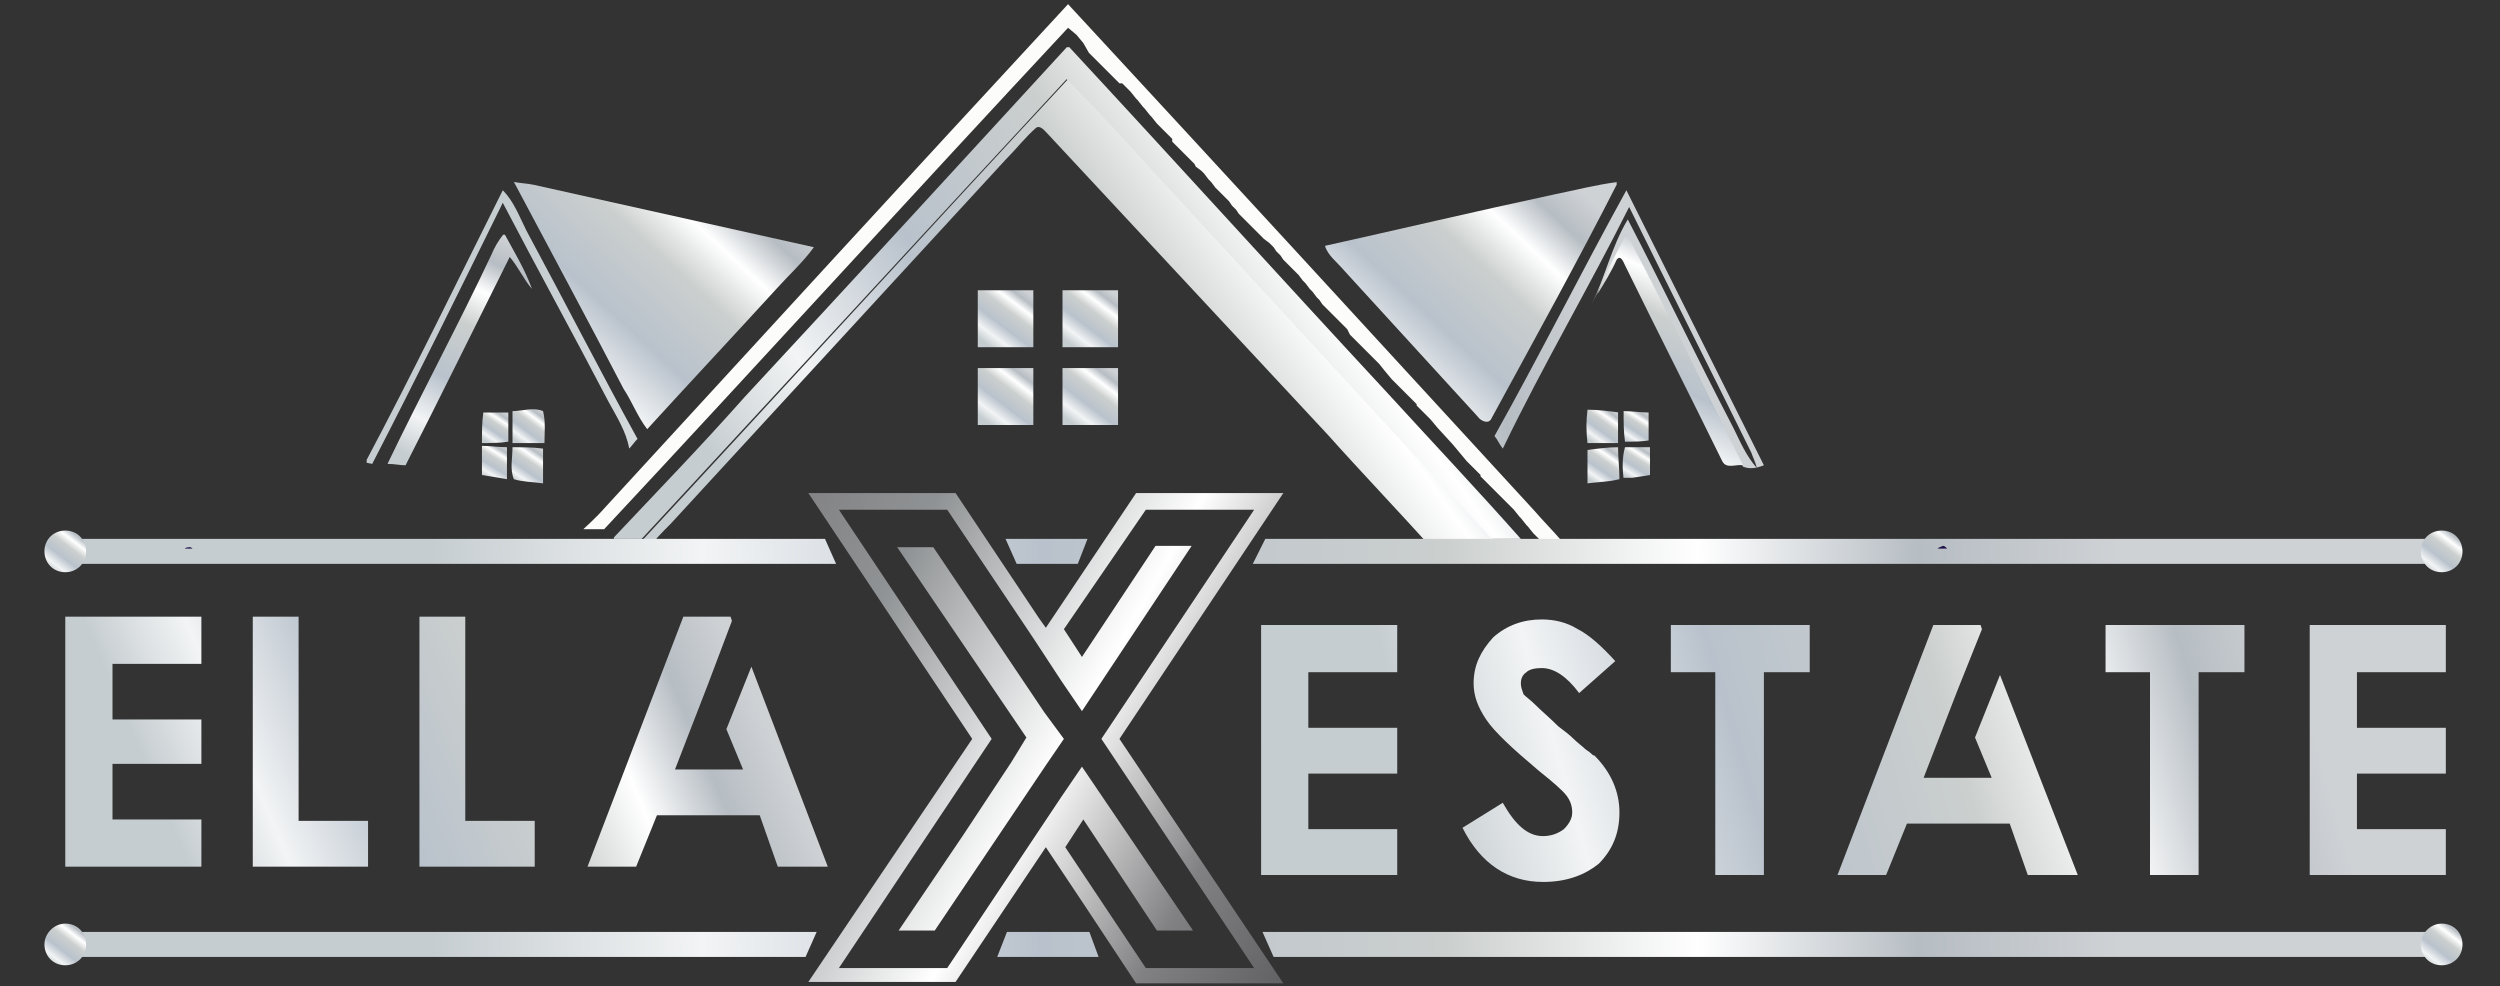 <?xml version="1.0" encoding="utf-8"?>
<!-- Generator: Adobe Illustrator 28.2.0, SVG Export Plug-In . SVG Version: 6.00 Build 0)  -->
<svg version="1.1" id="Layer_1" xmlns="http://www.w3.org/2000/svg" xmlns:xlink="http://www.w3.org/1999/xlink" x="0px" y="0px"
	 viewBox="0 0 180 71" style="enable-background:new 0 0 180 71;" xml:space="preserve">
<rect x="0" y="0" width="180" height="71" fill="#333333" stroke="none"/>
<style type="text/css">
	
		.st0{clip-path:url(#SVGID_00000152260551202917006420000004458757703482304937_);fill:url(#SVGID_00000165220690785320082150000008255565560722100390_);}
	
		.st1{clip-path:url(#SVGID_00000062159065370862069120000001571315839880023997_);fill:url(#SVGID_00000152983277987032344760000008902106695636012734_);}
	
		.st2{clip-path:url(#SVGID_00000175306835516297131620000013606851451188375701_);fill:url(#SVGID_00000143579404858458120390000007207938170646886827_);}
	.st3{fill:#FCFDFA;}
	
		.st4{clip-path:url(#SVGID_00000025407944927904974440000004332250532680628890_);fill:url(#SVGID_00000039135687015955207410000014713289525669925548_);}
	
		.st5{clip-path:url(#SVGID_00000141452793005816132640000017194371929890279343_);fill:url(#SVGID_00000043444650138912582180000002179839711820025495_);}
	
		.st6{clip-path:url(#SVGID_00000145030160882723343520000000617776962296453823_);fill:url(#SVGID_00000016763175267716462940000004906926956087990400_);}
	
		.st7{clip-path:url(#SVGID_00000041293352190047682030000014985115188868383879_);fill:url(#SVGID_00000072241185127303807220000010235857764229030833_);}
	
		.st8{clip-path:url(#SVGID_00000174587698354419942640000012173747006364626084_);fill:url(#SVGID_00000158023400223154464300000000281194456887359166_);}
	
		.st9{clip-path:url(#SVGID_00000054974022551098603990000014797904546418980247_);fill:url(#SVGID_00000003797017468342812530000008972612329961675691_);}
	
		.st10{clip-path:url(#SVGID_00000009589403071983380260000015286184156346730142_);fill:url(#SVGID_00000080900409162818623050000003886806970613204657_);}
	
		.st11{clip-path:url(#SVGID_00000094577967419715554900000002935446034640638619_);fill:url(#SVGID_00000103225209485453333550000007022927138034406050_);}
	
		.st12{clip-path:url(#SVGID_00000014595386369240444110000002380164283135706303_);fill:url(#SVGID_00000139276213434128230100000000431959089050249141_);}
	
		.st13{clip-path:url(#SVGID_00000070828320688263607390000015413303819413287096_);fill:url(#SVGID_00000176007800657344943490000013996840276483456657_);}
	
		.st14{clip-path:url(#SVGID_00000177486528597702143010000010352376585422342806_);fill:url(#SVGID_00000116944869247916474380000017489113436895568512_);}
	
		.st15{clip-path:url(#SVGID_00000036220395318294039090000004622101648254496175_);fill:url(#SVGID_00000016789823295433406510000006866182166819706502_);}
	
		.st16{clip-path:url(#SVGID_00000067945780333843577780000015303329442966334876_);fill:url(#SVGID_00000081626538010069775510000011550842419055376535_);}
	
		.st17{clip-path:url(#SVGID_00000103233324408262499820000010785070447792492952_);fill:url(#SVGID_00000009582527400209095790000006878638681122341545_);}
	
		.st18{clip-path:url(#SVGID_00000032629114900576592700000007850132396426449078_);fill:url(#SVGID_00000083782063365057665560000009564437348093859751_);}
	
		.st19{clip-path:url(#SVGID_00000088821323959071510260000007636121007601400451_);fill:url(#SVGID_00000135692480671456031280000017541732167664602269_);}
	
		.st20{clip-path:url(#SVGID_00000054231516925748718240000007991685502027299969_);fill:url(#SVGID_00000178201709145895725540000006713242011421042877_);}
	
		.st21{clip-path:url(#SVGID_00000060749182432610413170000002125820638924552127_);fill:url(#SVGID_00000137822776522536054080000011932225868637411234_);}
	
		.st22{clip-path:url(#SVGID_00000136392082150480137770000010311861544863495074_);fill:url(#SVGID_00000116224863274285307650000004480854011454366371_);}
	
		.st23{clip-path:url(#SVGID_00000029733589588678036190000011404503085234802350_);fill:url(#SVGID_00000173162771370930284930000006315770193029831342_);}
	
		.st24{clip-path:url(#SVGID_00000022547440970624420740000007403993227741294984_);fill:url(#SVGID_00000124120249859450872700000000542413203449900426_);}
	
		.st25{clip-path:url(#SVGID_00000130622825485177102410000004547056152273157049_);fill:url(#SVGID_00000083780362441572957560000011676522357041278885_);}
	.st26{fill-rule:evenodd;clip-rule:evenodd;fill:#20114A;}
	
		.st27{clip-path:url(#SVGID_00000127041847093390868460000003290131814182632861_);fill:url(#SVGID_00000130624615791058758620000005889049869631820215_);}
	
		.st28{clip-path:url(#SVGID_00000131358485119306602100000009084527259370659758_);fill:url(#SVGID_00000004531916660987006210000014668781459204576697_);}
	
		.st29{clip-path:url(#SVGID_00000080200906660725123610000005239692922549809556_);fill:url(#SVGID_00000160886211396843115490000004885856207601714341_);}
</style>
<g>
	<defs>
		<path id="SVGID_1_" d="M36.9,32.2c0.7,0,1.5,0,2.2,0.1c0,0.8,0,1.7,0,2.5c-0.7-0.1-1.5-0.1-2.1-0.3C36.7,33.8,36.9,33,36.9,32.2"
			/>
	</defs>
	<clipPath id="SVGID_00000183244106164969465040000006473970376218523272_">
		<use xlink:href="#SVGID_1_"  style="overflow:visible;"/>
	</clipPath>
	
		<linearGradient id="SVGID_00000129186934941103821820000004901896270794034099_" gradientUnits="userSpaceOnUse" x1="37.141" y1="34.653" x2="38.774" y2="32.252">
		<stop  offset="0" style="stop-color:#C6CDD0"/>
		<stop  offset="0.16" style="stop-color:#F2F4F5"/>
		<stop  offset="0.36" style="stop-color:#B9C2CC"/>
		<stop  offset="0.6" style="stop-color:#CBCFCE"/>
		<stop  offset="0.75" style="stop-color:#FFFFFF"/>
		<stop  offset="0.88" style="stop-color:#B6BDC3"/>
		<stop  offset="1" style="stop-color:#CFD2D5"/>
	</linearGradient>
	
		<rect x="36.7" y="32.2" style="clip-path:url(#SVGID_00000183244106164969465040000006473970376218523272_);fill:url(#SVGID_00000129186934941103821820000004901896270794034099_);" width="2.5" height="2.6"/>
</g>
<g>
	<defs>
		<path id="SVGID_00000044166184618058826360000004175835403770534316_" d="M45.6,39.6L45.6,39.6C56.1,28.3,66.4,17,76.9,5.7
			c2.9,2.9,5.6,6,8.4,9c7.6,8.3,15.3,16.6,22.9,24.9l0,0h-5c-2.5-2.8-5.1-5.5-7.6-8.3c-6.7-7.2-13.5-14.5-20.2-21.7
			c-0.2-0.2-0.5-0.6-0.8-0.4c-0.8,0.7-1.4,1.5-2.2,2.3c-8,8.7-16.1,17.5-24.1,26.2c-0.6,0.6-1.2,1.2-1.7,1.9H45.6z"/>
	</defs>
	<clipPath id="SVGID_00000013190631871778323720000008714101197317066170_">
		<use xlink:href="#SVGID_00000044166184618058826360000004175835403770534316_"  style="overflow:visible;"/>
	</clipPath>
	
		<linearGradient id="SVGID_00000085946149024771395100000004779506710266918040_" gradientUnits="userSpaceOnUse" x1="55.347" y1="37.968" x2="99.624" y2="6.553">
		<stop  offset="0" style="stop-color:#C6CDD0"/>
		<stop  offset="0.16" style="stop-color:#F2F4F5"/>
		<stop  offset="0.36" style="stop-color:#B9C2CC"/>
		<stop  offset="0.6" style="stop-color:#CBCFCE"/>
		<stop  offset="0.75" style="stop-color:#FFFFFF"/>
		<stop  offset="0.88" style="stop-color:#B6BDC3"/>
		<stop  offset="1" style="stop-color:#CFD2D5"/>
	</linearGradient>
	
		<rect x="45.6" y="5.7" style="clip-path:url(#SVGID_00000013190631871778323720000008714101197317066170_);fill:url(#SVGID_00000085946149024771395100000004779506710266918040_);" width="62.6" height="33.9"/>
</g>
<g>
	<defs>
		<path id="SVGID_00000118398616863083106600000010677996510811252133_" d="M53.6,28.6c7.8-8.4,15.5-16.8,23.3-25.3
			c7.7,8.3,15.3,16.7,23,25c3.2,3.5,6.5,7,9.6,10.5h-2.1c-7.4-8-14.8-16.1-22.2-24.1c-2.8-3-5.5-6.1-8.4-9
			c-10.2,11-20.4,22.1-30.6,33.1h-2.1C47.3,35.4,50.5,32.1,53.6,28.6"/>
	</defs>
	<clipPath id="SVGID_00000058569171751056572960000002896568525061867429_">
		<use xlink:href="#SVGID_00000118398616863083106600000010677996510811252133_"  style="overflow:visible;"/>
	</clipPath>
	
		<linearGradient id="SVGID_00000088846404874011634260000012495681571183951529_" gradientUnits="userSpaceOnUse" x1="54.41" y1="37.114" x2="100.617" y2="4.245">
		<stop  offset="0" style="stop-color:#C6CDD0"/>
		<stop  offset="0.16" style="stop-color:#F2F4F5"/>
		<stop  offset="0.36" style="stop-color:#B9C2CC"/>
		<stop  offset="0.6" style="stop-color:#CBCFCE"/>
		<stop  offset="0.75" style="stop-color:#FFFFFF"/>
		<stop  offset="0.88" style="stop-color:#B6BDC3"/>
		<stop  offset="1" style="stop-color:#CFD2D5"/>
	</linearGradient>
	
		<rect x="44.2" y="3.4" style="clip-path:url(#SVGID_00000058569171751056572960000002896568525061867429_);fill:url(#SVGID_00000088846404874011634260000012495681571183951529_);" width="65.3" height="35.5"/>
</g>
<path class="st3" d="M43.6,36.5C54.7,24.4,65.8,12.3,76.9,0.3c11.2,12.1,22.4,24.3,33.6,36.5c0.6,0.7,1.3,1.4,1.9,2.1h-1.5l-0.4-0.4
	l-0.1-0.1l-0.4-0.5l-0.1-0.1l-0.4-0.5l-0.1-0.1l-0.4-0.5l-0.1-0.1l-0.5-0.5l-0.1-0.1l-0.5-0.5l-0.1-0.1l-0.5-0.5l-0.1-0.1l-0.5-0.5
	l0-0.1l-0.5-0.5l0,0l-0.5-0.5l0,0l-0.5-0.6l0,0l-0.5-0.6l0,0l-1.1-1.2l0,0l-0.5-0.6l0,0l-0.5-0.5l0,0l-0.5-0.5l0-0.1l-0.5-0.5
	l-0.1-0.1l-0.5-0.5l-0.1-0.1l-0.5-0.5l-0.1-0.1l-0.5-0.6l-0.4-0.5l-0.1-0.1l-1-1l-0.1-0.1l-0.4-0.4l-0.1-0.1l-0.4-0.4L97,23.7
	l-0.4-0.4l-0.2-0.2l-0.4-0.4l-0.2-0.2l-0.4-0.4l-0.2-0.2L95,21.6l-0.2-0.2L94.5,21l-0.2-0.2l-0.3-0.4l-0.2-0.2l-0.3-0.4l-0.2-0.2
	l-0.3-0.3L92.7,19l-0.3-0.3l-0.2-0.3l-0.3-0.3l-0.2-0.3l-0.3-0.3L91,17.2l-0.3-0.3l-0.3-0.3l-0.3-0.3l-0.3-0.3l-0.3-0.3l-0.3-0.3
	l-0.2-0.3l-0.3-0.3l-0.2-0.3l-0.3-0.3l-0.2-0.2l-0.3-0.3l-0.2-0.2l-0.3-0.4L87,12.9l-0.3-0.4l-0.2-0.2L86.1,12L86,11.8l-0.4-0.4
	l-0.2-0.2l-0.4-0.4l-0.2-0.2l-0.4-0.4L84.4,10L84,9.6l-0.1-0.1L83.4,9l-0.1-0.1l-0.4-0.5l-0.1-0.1l-0.4-0.5l-0.1-0.1l-0.4-0.5
	l-0.1-0.1l-0.4-0.5l-0.1-0.1l-0.5-0.5L80.6,6l-0.5-0.5l-0.1-0.1l-0.5-0.5l-0.1-0.1l-0.5-0.5l0,0l-0.5-0.5l0,0L78,3.1l0,0l-0.5-0.6
	l0,0L76.9,2C65.7,14,54.7,26.1,43.5,38.1l0,0l0,0l0,0l0,0l0,0l0,0l0,0l0,0l0,0l0,0l0,0l0,0l0,0l0,0l0,0l0,0l0,0l0,0l0,0l0,0l0,0l0,0
	l0,0l0,0l0,0l0,0l0,0l0,0l0,0l0,0l0,0l0,0l0,0l0,0l0,0l0,0l0,0l0,0l0,0l0,0l0,0l0,0l0,0l0,0l0,0l0,0l0,0l0,0l0,0l0,0l0,0l0,0l0,0
	l0,0l0,0l0,0l0,0l0,0l0,0l0,0l0,0l0,0l0,0l0,0l0,0l0,0l0,0l0,0l0,0l0,0l0,0l0,0l0,0l0,0l0,0l0,0l0,0l0,0l0,0l0,0l0,0l0,0l0,0l0,0
	l0,0l0,0l0,0l0,0l0,0l0,0l0,0l0,0h-1.5C42.1,38,42.9,37.3,43.6,36.5"/>
<g>
	<defs>
		<path id="SVGID_00000098915023190606233950000011126382770063961729_" d="M111.9,14c1.5-0.3,3-0.7,4.6-0.9c-2.9,5.7-6,11.3-9.1,17
			c-0.2,0.5-0.8,0.2-1-0.1c-3.2-3.5-6.4-7-9.6-10.5c-0.5-0.6-1.2-1.1-1.4-1.8C100.8,16.5,106.3,15.2,111.9,14"/>
	</defs>
	<clipPath id="SVGID_00000050639807126559798520000014875746820670208132_">
		<use xlink:href="#SVGID_00000098915023190606233950000011126382770063961729_"  style="overflow:visible;"/>
	</clipPath>
	
		<linearGradient id="SVGID_00000158717810674860824080000016239030024005181874_" gradientUnits="userSpaceOnUse" x1="98.681" y1="29.578" x2="113.61" y2="13.548">
		<stop  offset="0" style="stop-color:#C6CDD0"/>
		<stop  offset="0.16" style="stop-color:#F2F4F5"/>
		<stop  offset="0.36" style="stop-color:#B9C2CC"/>
		<stop  offset="0.6" style="stop-color:#CBCFCE"/>
		<stop  offset="0.75" style="stop-color:#FFFFFF"/>
		<stop  offset="0.88" style="stop-color:#B6BDC3"/>
		<stop  offset="1" style="stop-color:#CFD2D5"/>
	</linearGradient>
	
		<rect x="95.3" y="13.1" style="clip-path:url(#SVGID_00000050639807126559798520000014875746820670208132_);fill:url(#SVGID_00000158717810674860824080000016239030024005181874_);" width="21.1" height="17.6"/>
</g>
<g>
	<defs>
		<path id="SVGID_00000115476050683232078810000006494975692840713645_" d="M37,13.1c0.5,0.1,0.9,0.1,1.4,0.2
			c6.7,1.5,13.5,3,20.2,4.5c-0.8,1.1-1.8,2-2.7,3c-3.1,3.4-6.2,6.7-9.3,10.1c-0.7-0.9-1.1-2-1.7-2.9C42.3,23,39.6,18,37,13.1"/>
	</defs>
	<clipPath id="SVGID_00000168093757696792447940000004144658372753827496_">
		<use xlink:href="#SVGID_00000115476050683232078810000006494975692840713645_"  style="overflow:visible;"/>
	</clipPath>
	
		<linearGradient id="SVGID_00000025414631531841687320000007844982684405479081_" gradientUnits="userSpaceOnUse" x1="40.311" y1="30.04" x2="55.559" y2="13.515">
		<stop  offset="0" style="stop-color:#C6CDD0"/>
		<stop  offset="0.16" style="stop-color:#F2F4F5"/>
		<stop  offset="0.36" style="stop-color:#B9C2CC"/>
		<stop  offset="0.6" style="stop-color:#CBCFCE"/>
		<stop  offset="0.75" style="stop-color:#FFFFFF"/>
		<stop  offset="0.88" style="stop-color:#B6BDC3"/>
		<stop  offset="1" style="stop-color:#CFD2D5"/>
	</linearGradient>
	
		<rect x="37" y="13.1" style="clip-path:url(#SVGID_00000168093757696792447940000004144658372753827496_);fill:url(#SVGID_00000025414631531841687320000007844982684405479081_);" width="21.6" height="17.8"/>
</g>
<g>
	<defs>
		<path id="SVGID_00000156548425201554875730000005037918245609965503_" d="M107.6,31.4c3.3-5.9,6.3-11.9,9.5-17.7
			c3.3,6.6,6.6,13.2,9.9,19.8c-0.5,0.2-1,0.3-1.5,0.1c-2.8-5.6-5.5-11.2-8.4-16.7l-2.5,5c1-2,1.4-4.1,2.6-6.1c2.6,5,5,10,7.6,15
			c0.5,1,0.9,2,1.7,2.9c-0.1-0.4-0.3-0.8-0.4-1.1c-2.9-5.9-5.9-11.8-8.8-17.7c-2.9,5.8-6.2,11.4-9,17.2l-0.1,0.2
			C107.9,31.9,107.8,31.6,107.6,31.4 M36.2,13.7c0.8,0.8,1.2,1.9,1.7,2.9c2.7,5,5.3,10.1,8,15c-0.2,0.2-0.4,0.5-0.6,0.7
			c-0.2-1.2-0.9-2.3-1.5-3.4c-2.5-4.8-5.1-9.5-7.6-14.3c-3.1,6.3-6.2,12.6-9.4,18.8l-0.5-0.1C29.7,26.9,32.9,20.3,36.2,13.7z"/>
	</defs>
	<clipPath id="SVGID_00000030445826801384945570000017278770448481817225_">
		<use xlink:href="#SVGID_00000156548425201554875730000005037918245609965503_"  style="overflow:visible;"/>
	</clipPath>
	
		<linearGradient id="SVGID_00000104676207725966731300000011890596121586217897_" gradientUnits="userSpaceOnUse" x1="42.049" y1="32.771" x2="113.26" y2="14.194">
		<stop  offset="0" style="stop-color:#C6CDD0"/>
		<stop  offset="0.16" style="stop-color:#F2F4F5"/>
		<stop  offset="0.36" style="stop-color:#B9C2CC"/>
		<stop  offset="0.6" style="stop-color:#CBCFCE"/>
		<stop  offset="0.75" style="stop-color:#FFFFFF"/>
		<stop  offset="0.88" style="stop-color:#B6BDC3"/>
		<stop  offset="1" style="stop-color:#CFD2D5"/>
	</linearGradient>
	
		<rect x="26.4" y="13.7" style="clip-path:url(#SVGID_00000030445826801384945570000017278770448481817225_);fill:url(#SVGID_00000104676207725966731300000011890596121586217897_);" width="100.7" height="20.1"/>
</g>
<g>
	<defs>
		<path id="SVGID_00000021088933303781921780000016391266618522941315_" d="M115,21.2c0.5-1.5,1.4-2.9,2.1-4.4
			c2.9,5.5,5.6,11.1,8.4,16.7c-0.5-0.1-1.2,0.3-1.5-0.3c-2.3-4.7-4.7-9.4-7-14.1c-0.1-0.2-0.3-0.8-0.6-0.4
			C116,19.6,115.5,20.4,115,21.2"/>
	</defs>
	<clipPath id="SVGID_00000085951072178954156090000004367896037861401990_">
		<use xlink:href="#SVGID_00000021088933303781921780000016391266618522941315_"  style="overflow:visible;"/>
	</clipPath>
	
		<linearGradient id="SVGID_00000160166653704042332020000007682179088014396341_" gradientUnits="userSpaceOnUse" x1="116.712" y1="32.842" x2="124.174" y2="17.296">
		<stop  offset="0" style="stop-color:#C6CDD0"/>
		<stop  offset="0.16" style="stop-color:#F2F4F5"/>
		<stop  offset="0.36" style="stop-color:#B9C2CC"/>
		<stop  offset="0.6" style="stop-color:#CBCFCE"/>
		<stop  offset="0.75" style="stop-color:#FFFFFF"/>
		<stop  offset="0.88" style="stop-color:#B6BDC3"/>
		<stop  offset="1" style="stop-color:#CFD2D5"/>
	</linearGradient>
	
		<rect x="115" y="16.9" style="clip-path:url(#SVGID_00000085951072178954156090000004367896037861401990_);fill:url(#SVGID_00000160166653704042332020000007682179088014396341_);" width="10.6" height="17"/>
</g>
<g>
	<defs>
		<path id="SVGID_00000014611595098531018160000008606957461635512745_" d="M35.4,18.3c0.2-0.5,0.5-1,0.9-1.5c0.7,1.3,1.5,2.6,2,4
			c-0.6-0.7-1-1.6-1.6-2.3c-2.5,5-5,10.1-7.5,15c-0.4,0-0.8-0.1-1.3-0.1C30.3,28.4,33,23.4,35.4,18.3"/>
	</defs>
	<clipPath id="SVGID_00000090264518942300988610000002343552525947949955_">
		<use xlink:href="#SVGID_00000014611595098531018160000008606957461635512745_"  style="overflow:visible;"/>
	</clipPath>
	
		<linearGradient id="SVGID_00000101082404575892032220000012615941517901537936_" gradientUnits="userSpaceOnUse" x1="29.545" y1="32.827" x2="36.903" y2="17.282">
		<stop  offset="0" style="stop-color:#C6CDD0"/>
		<stop  offset="0.16" style="stop-color:#F2F4F5"/>
		<stop  offset="0.36" style="stop-color:#B9C2CC"/>
		<stop  offset="0.6" style="stop-color:#CBCFCE"/>
		<stop  offset="0.75" style="stop-color:#FFFFFF"/>
		<stop  offset="0.88" style="stop-color:#B6BDC3"/>
		<stop  offset="1" style="stop-color:#CFD2D5"/>
	</linearGradient>
	
		<rect x="27.9" y="16.9" style="clip-path:url(#SVGID_00000090264518942300988610000002343552525947949955_);fill:url(#SVGID_00000101082404575892032220000012615941517901537936_);" width="10.4" height="16.8"/>
</g>
<g>
	<defs>
		<path id="SVGID_00000052797294112781341050000014464375829418630067_" d="M34.8,29.7c0.6,0,1.2,0,1.8,0c0,0.7,0,1.4,0,2.1
			c-0.6,0.1-1.3,0.1-1.9,0.1C34.7,31.1,34.7,30.4,34.8,29.7"/>
	</defs>
	<clipPath id="SVGID_00000168083974506387490900000014566815236630203026_">
		<use xlink:href="#SVGID_00000052797294112781341050000014464375829418630067_"  style="overflow:visible;"/>
	</clipPath>
	
		<linearGradient id="SVGID_00000030471230363936660420000007361288799108647860_" gradientUnits="userSpaceOnUse" x1="34.967" y1="31.739" x2="36.313" y2="29.705">
		<stop  offset="0" style="stop-color:#C6CDD0"/>
		<stop  offset="0.16" style="stop-color:#F2F4F5"/>
		<stop  offset="0.36" style="stop-color:#B9C2CC"/>
		<stop  offset="0.6" style="stop-color:#CBCFCE"/>
		<stop  offset="0.75" style="stop-color:#FFFFFF"/>
		<stop  offset="0.88" style="stop-color:#B6BDC3"/>
		<stop  offset="1" style="stop-color:#CFD2D5"/>
	</linearGradient>
	
		<rect x="34.7" y="29.7" style="clip-path:url(#SVGID_00000168083974506387490900000014566815236630203026_);fill:url(#SVGID_00000030471230363936660420000007361288799108647860_);" width="1.9" height="2.2"/>
</g>
<g>
	<defs>
		<path id="SVGID_00000082358425228502922080000006746393406278861742_" d="M36.9,29.6c0.7,0,1.5-0.3,2.2,0c0.2,0.8,0.1,1.6,0.1,2.3
			c-0.8,0-1.5,0-2.3,0C36.9,31.1,36.9,30.4,36.9,29.6"/>
	</defs>
	<clipPath id="SVGID_00000176753035019354878290000010068373375104025769_">
		<use xlink:href="#SVGID_00000082358425228502922080000006746393406278861742_"  style="overflow:visible;"/>
	</clipPath>
	
		<linearGradient id="SVGID_00000002356872266517219720000004477770612954935961_" gradientUnits="userSpaceOnUse" x1="37.23" y1="31.78" x2="38.901" y2="29.525">
		<stop  offset="0" style="stop-color:#C6CDD0"/>
		<stop  offset="0.16" style="stop-color:#F2F4F5"/>
		<stop  offset="0.36" style="stop-color:#B9C2CC"/>
		<stop  offset="0.6" style="stop-color:#CBCFCE"/>
		<stop  offset="0.75" style="stop-color:#FFFFFF"/>
		<stop  offset="0.88" style="stop-color:#B6BDC3"/>
		<stop  offset="1" style="stop-color:#CFD2D5"/>
	</linearGradient>
	
		<rect x="36.9" y="29.3" style="clip-path:url(#SVGID_00000176753035019354878290000010068373375104025769_);fill:url(#SVGID_00000002356872266517219720000004477770612954935961_);" width="2.4" height="2.6"/>
</g>
<g>
	<defs>
		<path id="SVGID_00000061468725567846448310000014454460791849483707_" d="M114.3,29.5c0.8,0,1.5,0.1,2.3,0.2c0,0.7,0,1.5-0.1,2.2
			c-0.7,0-1.5,0-2.2,0C114.2,31.1,114.2,30.3,114.3,29.5"/>
	</defs>
	<clipPath id="SVGID_00000036956432302564082770000008386191962183764120_">
		<use xlink:href="#SVGID_00000061468725567846448310000014454460791849483707_"  style="overflow:visible;"/>
	</clipPath>
	
		<linearGradient id="SVGID_00000028294092123078209900000002460691189618756522_" gradientUnits="userSpaceOnUse" x1="114.589" y1="31.795" x2="116.213" y2="29.521">
		<stop  offset="0" style="stop-color:#C6CDD0"/>
		<stop  offset="0.16" style="stop-color:#F2F4F5"/>
		<stop  offset="0.36" style="stop-color:#B9C2CC"/>
		<stop  offset="0.6" style="stop-color:#CBCFCE"/>
		<stop  offset="0.75" style="stop-color:#FFFFFF"/>
		<stop  offset="0.88" style="stop-color:#B6BDC3"/>
		<stop  offset="1" style="stop-color:#CFD2D5"/>
	</linearGradient>
	
		<rect x="114.2" y="29.5" style="clip-path:url(#SVGID_00000036956432302564082770000008386191962183764120_);fill:url(#SVGID_00000028294092123078209900000002460691189618756522_);" width="2.3" height="2.5"/>
</g>
<g>
	<defs>
		<path id="SVGID_00000011003731337195667000000013201325985279977391_" d="M116.9,29.6c0.6,0,1.2,0.1,1.8,0.1c0,0.7,0,1.4,0.1,2
			c-0.6,0.1-1.2,0.1-1.8,0.1C116.9,31.1,116.9,30.4,116.9,29.6"/>
	</defs>
	<clipPath id="SVGID_00000142167284245590440340000013299648127849746072_">
		<use xlink:href="#SVGID_00000011003731337195667000000013201325985279977391_"  style="overflow:visible;"/>
	</clipPath>
	
		<linearGradient id="SVGID_00000137127946827168959980000006841207125205965446_" gradientUnits="userSpaceOnUse" x1="117.216" y1="31.767" x2="118.52" y2="29.686">
		<stop  offset="0" style="stop-color:#C6CDD0"/>
		<stop  offset="0.16" style="stop-color:#F2F4F5"/>
		<stop  offset="0.36" style="stop-color:#B9C2CC"/>
		<stop  offset="0.6" style="stop-color:#CBCFCE"/>
		<stop  offset="0.75" style="stop-color:#FFFFFF"/>
		<stop  offset="0.88" style="stop-color:#B6BDC3"/>
		<stop  offset="1" style="stop-color:#CFD2D5"/>
	</linearGradient>
	
		<rect x="116.9" y="29.6" style="clip-path:url(#SVGID_00000142167284245590440340000013299648127849746072_);fill:url(#SVGID_00000137127946827168959980000006841207125205965446_);" width="1.8" height="2.2"/>
</g>
<g>
	<defs>
		<path id="SVGID_00000108273181987008475910000009282666231343273406_" d="M34.7,32.1c0.6,0,1.2,0.1,1.8,0.1c0,0.8,0,1.5,0,2.3
			c-0.6-0.1-1.2-0.2-1.8-0.3C34.7,33.5,34.7,32.8,34.7,32.1"/>
	</defs>
	<clipPath id="SVGID_00000096021352737082193150000016781205859054616737_">
		<use xlink:href="#SVGID_00000108273181987008475910000009282666231343273406_"  style="overflow:visible;"/>
	</clipPath>
	
		<linearGradient id="SVGID_00000073681303643297200580000013032781961070262686_" gradientUnits="userSpaceOnUse" x1="34.965" y1="34.374" x2="36.307" y2="32.171">
		<stop  offset="0" style="stop-color:#C6CDD0"/>
		<stop  offset="0.16" style="stop-color:#F2F4F5"/>
		<stop  offset="0.36" style="stop-color:#B9C2CC"/>
		<stop  offset="0.6" style="stop-color:#CBCFCE"/>
		<stop  offset="0.75" style="stop-color:#FFFFFF"/>
		<stop  offset="0.88" style="stop-color:#B6BDC3"/>
		<stop  offset="1" style="stop-color:#CFD2D5"/>
	</linearGradient>
	
		<rect x="34.7" y="32.1" style="clip-path:url(#SVGID_00000096021352737082193150000016781205859054616737_);fill:url(#SVGID_00000073681303643297200580000013032781961070262686_);" width="1.9" height="2.4"/>
</g>
<g>
	<defs>
		<path id="SVGID_00000132805317296760601220000003930603093450805640_" d="M117,32.2c0.6,0,1.2,0,1.8,0c0,0.7,0,1.4,0,2
			c-0.6,0.1-1.3,0.2-1.9,0.3C116.8,33.7,116.8,32.9,117,32.2"/>
	</defs>
	<clipPath id="SVGID_00000058566506853535942770000008345752193051163312_">
		<use xlink:href="#SVGID_00000132805317296760601220000003930603093450805640_"  style="overflow:visible;"/>
	</clipPath>
	
		<linearGradient id="SVGID_00000130628837359292934950000006330126025049935753_" gradientUnits="userSpaceOnUse" x1="117.115" y1="34.342" x2="118.481" y2="32.2">
		<stop  offset="0" style="stop-color:#C6CDD0"/>
		<stop  offset="0.16" style="stop-color:#F2F4F5"/>
		<stop  offset="0.36" style="stop-color:#B9C2CC"/>
		<stop  offset="0.6" style="stop-color:#CBCFCE"/>
		<stop  offset="0.75" style="stop-color:#FFFFFF"/>
		<stop  offset="0.88" style="stop-color:#B6BDC3"/>
		<stop  offset="1" style="stop-color:#CFD2D5"/>
	</linearGradient>
	
		<rect x="116.8" y="32.1" style="clip-path:url(#SVGID_00000058566506853535942770000008345752193051163312_);fill:url(#SVGID_00000130628837359292934950000006330126025049935753_);" width="2" height="2.3"/>
</g>
<g>
	<defs>
		<path id="SVGID_00000087405373469640645260000010425434156554614717_" d="M114.3,32.4c0.7-0.1,1.5-0.2,2.2-0.2
			c0,0.8,0.1,1.5,0.1,2.3c-0.8,0.2-1.5,0.2-2.3,0.3C114.3,34,114.3,33.2,114.3,32.4"/>
	</defs>
	<clipPath id="SVGID_00000078739056990740111830000007779688795220562352_">
		<use xlink:href="#SVGID_00000087405373469640645260000010425434156554614717_"  style="overflow:visible;"/>
	</clipPath>
	
		<linearGradient id="SVGID_00000179647465403215770130000016329052726295942841_" gradientUnits="userSpaceOnUse" x1="114.61" y1="34.668" x2="116.239" y2="32.257">
		<stop  offset="0" style="stop-color:#C6CDD0"/>
		<stop  offset="0.16" style="stop-color:#F2F4F5"/>
		<stop  offset="0.36" style="stop-color:#B9C2CC"/>
		<stop  offset="0.6" style="stop-color:#CBCFCE"/>
		<stop  offset="0.75" style="stop-color:#FFFFFF"/>
		<stop  offset="0.88" style="stop-color:#B6BDC3"/>
		<stop  offset="1" style="stop-color:#CFD2D5"/>
	</linearGradient>
	
		<rect x="114.3" y="32.2" style="clip-path:url(#SVGID_00000078739056990740111830000007779688795220562352_);fill:url(#SVGID_00000179647465403215770130000016329052726295942841_);" width="2.3" height="2.6"/>
</g>
<g>
	<defs>
		<rect id="SVGID_00000007405301027290739720000009615020433418924694_" x="70.4" y="20.9" width="4" height="4.1"/>
	</defs>
	<clipPath id="SVGID_00000080918255437352533330000000624510442063316623_">
		<use xlink:href="#SVGID_00000007405301027290739720000009615020433418924694_"  style="overflow:visible;"/>
	</clipPath>
	
		<linearGradient id="SVGID_00000004506383843964632360000001494527570288033425_" gradientUnits="userSpaceOnUse" x1="71.049" y1="24.758" x2="73.906" y2="20.982">
		<stop  offset="0" style="stop-color:#C6CDD0"/>
		<stop  offset="0.16" style="stop-color:#F2F4F5"/>
		<stop  offset="0.36" style="stop-color:#B9C2CC"/>
		<stop  offset="0.6" style="stop-color:#CBCFCE"/>
		<stop  offset="0.75" style="stop-color:#FFFFFF"/>
		<stop  offset="0.88" style="stop-color:#B6BDC3"/>
		<stop  offset="1" style="stop-color:#CFD2D5"/>
	</linearGradient>
	
		<rect x="70.4" y="20.9" style="clip-path:url(#SVGID_00000080918255437352533330000000624510442063316623_);fill:url(#SVGID_00000004506383843964632360000001494527570288033425_);" width="4" height="4.1"/>
</g>
<g>
	<defs>
		<rect id="SVGID_00000065773364502267525610000011783311612229295763_" x="76.5" y="20.9" width="4" height="4.1"/>
	</defs>
	<clipPath id="SVGID_00000088827597435397135350000002632020750118845844_">
		<use xlink:href="#SVGID_00000065773364502267525610000011783311612229295763_"  style="overflow:visible;"/>
	</clipPath>
	
		<linearGradient id="SVGID_00000174581665637536361780000011686682200689884304_" gradientUnits="userSpaceOnUse" x1="77.083" y1="24.758" x2="79.946" y2="20.982">
		<stop  offset="0" style="stop-color:#C6CDD0"/>
		<stop  offset="0.16" style="stop-color:#F2F4F5"/>
		<stop  offset="0.36" style="stop-color:#B9C2CC"/>
		<stop  offset="0.6" style="stop-color:#CBCFCE"/>
		<stop  offset="0.75" style="stop-color:#FFFFFF"/>
		<stop  offset="0.88" style="stop-color:#B6BDC3"/>
		<stop  offset="1" style="stop-color:#CFD2D5"/>
	</linearGradient>
	
		<rect x="76.5" y="20.9" style="clip-path:url(#SVGID_00000088827597435397135350000002632020750118845844_);fill:url(#SVGID_00000174581665637536361780000011686682200689884304_);" width="4" height="4.1"/>
</g>
<g>
	<defs>
		<rect id="SVGID_00000018235140874118003990000014036180730917924992_" x="70.4" y="26.5" width="4" height="4.1"/>
	</defs>
	<clipPath id="SVGID_00000058586544112562312310000018436188728827830935_">
		<use xlink:href="#SVGID_00000018235140874118003990000014036180730917924992_"  style="overflow:visible;"/>
	</clipPath>
	
		<linearGradient id="SVGID_00000083797650894798748140000009105868359328153494_" gradientUnits="userSpaceOnUse" x1="71.049" y1="30.346" x2="73.906" y2="26.571">
		<stop  offset="0" style="stop-color:#C6CDD0"/>
		<stop  offset="0.16" style="stop-color:#F2F4F5"/>
		<stop  offset="0.36" style="stop-color:#B9C2CC"/>
		<stop  offset="0.6" style="stop-color:#CBCFCE"/>
		<stop  offset="0.75" style="stop-color:#FFFFFF"/>
		<stop  offset="0.88" style="stop-color:#B6BDC3"/>
		<stop  offset="1" style="stop-color:#CFD2D5"/>
	</linearGradient>
	
		<rect x="70.4" y="26.5" style="clip-path:url(#SVGID_00000058586544112562312310000018436188728827830935_);fill:url(#SVGID_00000083797650894798748140000009105868359328153494_);" width="4" height="4.1"/>
</g>
<g>
	<defs>
		<rect id="SVGID_00000083079112387683057460000006909319718375878039_" x="76.5" y="26.5" width="4" height="4.1"/>
	</defs>
	<clipPath id="SVGID_00000154412786326537198420000014277354321114655901_">
		<use xlink:href="#SVGID_00000083079112387683057460000006909319718375878039_"  style="overflow:visible;"/>
	</clipPath>
	
		<linearGradient id="SVGID_00000147921147134887629840000007346003397362898351_" gradientUnits="userSpaceOnUse" x1="77.083" y1="30.346" x2="79.946" y2="26.57">
		<stop  offset="0" style="stop-color:#C6CDD0"/>
		<stop  offset="0.16" style="stop-color:#F2F4F5"/>
		<stop  offset="0.36" style="stop-color:#B9C2CC"/>
		<stop  offset="0.6" style="stop-color:#CBCFCE"/>
		<stop  offset="0.75" style="stop-color:#FFFFFF"/>
		<stop  offset="0.88" style="stop-color:#B6BDC3"/>
		<stop  offset="1" style="stop-color:#CFD2D5"/>
	</linearGradient>
	
		<rect x="76.5" y="26.5" style="clip-path:url(#SVGID_00000154412786326537198420000014277354321114655901_);fill:url(#SVGID_00000147921147134887629840000007346003397362898351_);" width="4" height="4.1"/>
</g>
<g>
	<defs>
		<path id="SVGID_00000023239586936105895070000005474635035478025345_" d="M91.1,38.8h85.1v1.8h-86L91.1,38.8z M72.4,38.8h5.9
			l-0.7,1.8h-4.4L72.4,38.8z M4.5,38.8h54.9l0.8,1.8H4.5V38.8z"/>
	</defs>
	<clipPath id="SVGID_00000147916371180655297160000000353801865713567617_">
		<use xlink:href="#SVGID_00000023239586936105895070000005474635035478025345_"  style="overflow:visible;"/>
	</clipPath>
	
		<linearGradient id="SVGID_00000163756296751583916070000017375971837462397364_" gradientUnits="userSpaceOnUse" x1="31.196" y1="40.514" x2="152.648" y2="38.838">
		<stop  offset="0" style="stop-color:#C6CDD0"/>
		<stop  offset="0.16" style="stop-color:#F2F4F5"/>
		<stop  offset="0.36" style="stop-color:#B9C2CC"/>
		<stop  offset="0.6" style="stop-color:#CBCFCE"/>
		<stop  offset="0.75" style="stop-color:#FFFFFF"/>
		<stop  offset="0.88" style="stop-color:#B6BDC3"/>
		<stop  offset="1" style="stop-color:#CFD2D5"/>
	</linearGradient>
	
		<rect x="4.5" y="38.8" style="clip-path:url(#SVGID_00000147916371180655297160000000353801865713567617_);fill:url(#SVGID_00000163756296751583916070000017375971837462397364_);" width="171.8" height="1.8"/>
</g>
<g>
	<defs>
		<path id="SVGID_00000170992729062240509870000003143056946903323805_" d="M175.8,38.2c0.9,0,1.5,0.7,1.5,1.5
			c0,0.9-0.7,1.5-1.5,1.5c-0.9,0-1.5-0.7-1.5-1.5C174.3,38.8,175,38.2,175.8,38.2"/>
	</defs>
	<clipPath id="SVGID_00000170972132938974401430000017258305124379962810_">
		<use xlink:href="#SVGID_00000170992729062240509870000003143056946903323805_"  style="overflow:visible;"/>
	</clipPath>
	
		<linearGradient id="SVGID_00000140716652266412142710000009995664057837813399_" gradientUnits="userSpaceOnUse" x1="174.746" y1="41.088" x2="176.93" y2="38.231">
		<stop  offset="0" style="stop-color:#C6CDD0"/>
		<stop  offset="0.16" style="stop-color:#F2F4F5"/>
		<stop  offset="0.36" style="stop-color:#B9C2CC"/>
		<stop  offset="0.6" style="stop-color:#CBCFCE"/>
		<stop  offset="0.75" style="stop-color:#FFFFFF"/>
		<stop  offset="0.88" style="stop-color:#B6BDC3"/>
		<stop  offset="1" style="stop-color:#CFD2D5"/>
	</linearGradient>
	
		<rect x="174.3" y="38.2" style="clip-path:url(#SVGID_00000170972132938974401430000017258305124379962810_);fill:url(#SVGID_00000140716652266412142710000009995664057837813399_);" width="3.1" height="3.1"/>
</g>
<g>
	<defs>
		<path id="SVGID_00000119818366979371402760000016726855450117059212_" d="M4.7,38.2c0.9,0,1.5,0.7,1.5,1.5c0,0.9-0.7,1.5-1.5,1.5
			c-0.9,0-1.5-0.7-1.5-1.5C3.2,38.8,3.9,38.2,4.7,38.2"/>
	</defs>
	<clipPath id="SVGID_00000101789918817040515950000013530669432047244967_">
		<use xlink:href="#SVGID_00000119818366979371402760000016726855450117059212_"  style="overflow:visible;"/>
	</clipPath>
	
		<linearGradient id="SVGID_00000048501751786232392350000013964123855817789097_" gradientUnits="userSpaceOnUse" x1="3.641" y1="41.089" x2="5.821" y2="38.231">
		<stop  offset="0" style="stop-color:#C6CDD0"/>
		<stop  offset="0.16" style="stop-color:#F2F4F5"/>
		<stop  offset="0.36" style="stop-color:#B9C2CC"/>
		<stop  offset="0.6" style="stop-color:#CBCFCE"/>
		<stop  offset="0.75" style="stop-color:#FFFFFF"/>
		<stop  offset="0.88" style="stop-color:#B6BDC3"/>
		<stop  offset="1" style="stop-color:#CFD2D5"/>
	</linearGradient>
	
		<rect x="3.2" y="38.2" style="clip-path:url(#SVGID_00000101789918817040515950000013530669432047244967_);fill:url(#SVGID_00000048501751786232392350000013964123855817789097_);" width="3.1" height="3.1"/>
</g>
<g>
	<defs>
		<path id="SVGID_00000088817513878157538880000016864926324268374439_" d="M90.9,67.1h85.4v1.8H91.7L90.9,67.1z M72.5,67.1l5.9-0.1
			l0.7,1.9l-7.3,0L72.5,67.1z M4.4,67.1h54.4L58,68.9H4.4V67.1z"/>
	</defs>
	<clipPath id="SVGID_00000071557980058842257650000000143221585527226004_">
		<use xlink:href="#SVGID_00000088817513878157538880000016864926324268374439_"  style="overflow:visible;"/>
	</clipPath>
	
		<linearGradient id="SVGID_00000124857927866317173500000009168663919278743482_" gradientUnits="userSpaceOnUse" x1="31.182" y1="68.874" x2="152.671" y2="67.136">
		<stop  offset="0" style="stop-color:#C6CDD0"/>
		<stop  offset="0.16" style="stop-color:#F2F4F5"/>
		<stop  offset="0.36" style="stop-color:#B9C2CC"/>
		<stop  offset="0.6" style="stop-color:#CBCFCE"/>
		<stop  offset="0.75" style="stop-color:#FFFFFF"/>
		<stop  offset="0.88" style="stop-color:#B6BDC3"/>
		<stop  offset="1" style="stop-color:#CFD2D5"/>
	</linearGradient>
	
		<rect x="4.4" y="67.1" style="clip-path:url(#SVGID_00000071557980058842257650000000143221585527226004_);fill:url(#SVGID_00000124857927866317173500000009168663919278743482_);" width="171.8" height="1.9"/>
</g>
<g>
	<defs>
		<path id="SVGID_00000022558879654940330630000017027506244322310334_" d="M175.8,66.5c0.9,0,1.5,0.7,1.5,1.5
			c0,0.9-0.7,1.5-1.5,1.5c-0.9,0-1.5-0.7-1.5-1.5C174.3,67.2,175,66.5,175.8,66.5"/>
	</defs>
	<clipPath id="SVGID_00000110444328389564023620000006698888465274406818_">
		<use xlink:href="#SVGID_00000022558879654940330630000017027506244322310334_"  style="overflow:visible;"/>
	</clipPath>
	
		<linearGradient id="SVGID_00000179625484203248432600000005840883063127265977_" gradientUnits="userSpaceOnUse" x1="174.745" y1="69.42" x2="176.93" y2="66.562">
		<stop  offset="0" style="stop-color:#C6CDD0"/>
		<stop  offset="0.16" style="stop-color:#F2F4F5"/>
		<stop  offset="0.36" style="stop-color:#B9C2CC"/>
		<stop  offset="0.6" style="stop-color:#CBCFCE"/>
		<stop  offset="0.75" style="stop-color:#FFFFFF"/>
		<stop  offset="0.88" style="stop-color:#B6BDC3"/>
		<stop  offset="1" style="stop-color:#CFD2D5"/>
	</linearGradient>
	
		<rect x="174.3" y="66.5" style="clip-path:url(#SVGID_00000110444328389564023620000006698888465274406818_);fill:url(#SVGID_00000179625484203248432600000005840883063127265977_);" width="3.1" height="3.1"/>
</g>
<g>
	<defs>
		<path id="SVGID_00000107584121089608558700000001878079822733277096_" d="M4.7,66.5c0.9,0,1.5,0.7,1.5,1.5c0,0.9-0.7,1.5-1.5,1.5
			c-0.9,0-1.5-0.7-1.5-1.5C3.2,67.2,3.9,66.5,4.7,66.5"/>
	</defs>
	<clipPath id="SVGID_00000032614255516673990410000009167946959366051220_">
		<use xlink:href="#SVGID_00000107584121089608558700000001878079822733277096_"  style="overflow:visible;"/>
	</clipPath>
	
		<linearGradient id="SVGID_00000165927352069106511540000000047123218878202276_" gradientUnits="userSpaceOnUse" x1="3.64" y1="69.42" x2="5.82" y2="66.562">
		<stop  offset="0" style="stop-color:#C6CDD0"/>
		<stop  offset="0.16" style="stop-color:#F2F4F5"/>
		<stop  offset="0.36" style="stop-color:#B9C2CC"/>
		<stop  offset="0.6" style="stop-color:#CBCFCE"/>
		<stop  offset="0.75" style="stop-color:#FFFFFF"/>
		<stop  offset="0.88" style="stop-color:#B6BDC3"/>
		<stop  offset="1" style="stop-color:#CFD2D5"/>
	</linearGradient>
	
		<rect x="3.2" y="66.5" style="clip-path:url(#SVGID_00000032614255516673990410000009167946959366051220_);fill:url(#SVGID_00000165927352069106511540000000047123218878202276_);" width="3.1" height="3.1"/>
</g>
<path class="st26" d="M13.3,39.5c0.1-0.1,0.3-0.1,0.4-0.1c0.1,0,0.1,0.1,0.2,0.1H13.3z"/>
<path class="st26" d="M139.5,39.5c0.1-0.1,0.2-0.1,0.4-0.2c0.1,0,0.2,0.1,0.3,0.2H139.5z"/>
<g>
	<defs>
		<path id="SVGID_00000111182546221947947960000012827452336662514087_" d="M176.1,63h-9.8V45h9.8v3.4h-6.4v4h6.4v3.3h-6.4v4h6.4V63
			z M158.3,63h-3.5V48.4h-3.2v-3.4h10v3.4h-3.3V63z M149.6,63H146l-1.3-3.7h-7.4l-1.5,3.7h-3.5l6.9-18h3.4l0.1,0.3l-1.8,4.5
			l-2.4,6.2h4.9l-1.2-2.9l1.8-4.5L149.6,63z M127,63h-3.5V48.4h-3.2v-3.4h10v3.4H127V63z M111.1,63.5c-2.5,0-4.5-1.3-5.8-3.9
			l2.9-1.8c0.9,1.6,1.8,2.4,2.9,2.4c0.6,0,1.1-0.2,1.5-0.5c0.4-0.4,0.6-0.8,0.6-1.2c0-0.4-0.1-0.8-0.4-1.2c-0.3-0.4-1-1-2-1.8
			c-1.9-1.6-3.2-2.8-3.8-3.7c-0.6-0.9-0.9-1.7-0.9-2.6c0-1.3,0.5-2.3,1.4-3.3c1-0.9,2.2-1.3,3.5-1.3c0.9,0,1.8,0.2,2.6,0.7
			c0.8,0.4,1.7,1.2,2.7,2.3l-2.6,2.3c-0.9-1.2-1.8-1.8-2.7-1.8c-0.5,0-0.9,0.1-1.1,0.3c-0.3,0.2-0.4,0.5-0.4,0.8
			c0,0.3,0.1,0.5,0.2,0.8c0.2,0.2,0.5,0.4,0.9,0.8c0.4,0.4,1,0.9,1.6,1.5c0.4,0.3,0.8,0.6,1.1,0.9c0.3,0.3,0.6,0.5,0.8,0.7
			c0.1,0.1,0.3,0.2,0.4,0.3c0.1,0.1,0.2,0.2,0.3,0.2c1.2,1.2,1.8,2.6,1.8,4.1c0,1.5-0.5,2.7-1.5,3.7C114.1,63,112.8,63.5,111.1,63.5
			z M100.6,63h-9.8V45h9.8v3.4h-6.4v4h6.4v3.3h-6.4v4h6.4V63z"/>
	</defs>
	<clipPath id="SVGID_00000018233080260618721560000004643914771182715816_">
		<use xlink:href="#SVGID_00000111182546221947947960000012827452336662514087_"  style="overflow:visible;"/>
	</clipPath>
	
		<linearGradient id="SVGID_00000003090954887650799660000017688653340721378221_" gradientUnits="userSpaceOnUse" x1="104.073" y1="62.594" x2="164.399" y2="45.067">
		<stop  offset="0" style="stop-color:#C6CDD0"/>
		<stop  offset="0.16" style="stop-color:#F2F4F5"/>
		<stop  offset="0.36" style="stop-color:#B9C2CC"/>
		<stop  offset="0.6" style="stop-color:#CBCFCE"/>
		<stop  offset="0.75" style="stop-color:#FFFFFF"/>
		<stop  offset="0.88" style="stop-color:#B6BDC3"/>
		<stop  offset="1" style="stop-color:#CFD2D5"/>
	</linearGradient>
	
		<rect x="90.8" y="44.6" style="clip-path:url(#SVGID_00000018233080260618721560000004643914771182715816_);fill:url(#SVGID_00000003090954887650799660000017688653340721378221_);" width="85.3" height="18.9"/>
</g>
<g>
	<defs>
		<path id="SVGID_00000151527695876774863320000013506902505365872029_" d="M76.6,53.2l-1.3,1.9l-8,11.9h-2.6l4.6-6.8l3.5-5.3
			l1.1-1.8l-3.8-5.6l-5.5-8.1h2.6l8,11.9L76.6,53.2L76.6,53.2L76.6,53.2z M76.6,45.3l1.3,2l5.3-8h2.6l-7.9,11.9L76.4,49l-1.9-2.9
			l-0.6-0.9l-5.7-8.5h-7.8l11,16.5L60.4,69.7h7.8l8.2-12.3l1.5-2.2L85.9,67h-2.6L78,59l-1.3,2l2.4,3.6l3.4,5.1h7.8l-11-16.5l11-16.5
			h-7.8L76.6,45.3z M80.6,53.2l11.8,17.6H81.8l-3.7-5.6l-2.8-4.2l-6.5,9.7H58.2L70,53.2L58.2,35.5h10.6l6,9l0.5,0.7l6.5-9.7h10.6
			L80.6,53.2z"/>
	</defs>
	<clipPath id="SVGID_00000093173957995802344730000005422648795080155034_">
		<use xlink:href="#SVGID_00000151527695876774863320000013506902505365872029_"  style="overflow:visible;"/>
	</clipPath>
	
		<linearGradient id="SVGID_00000164474115086606087420000005889272130989493647_" gradientUnits="userSpaceOnUse" x1="31.366" y1="28.433" x2="97.723" y2="65.771">
		<stop  offset="0" style="stop-color:#CFD1D2"/>
		<stop  offset="0.33" style="stop-color:#818082"/>
		<stop  offset="0.46" style="stop-color:#8F9294"/>
		<stop  offset="0.68" style="stop-color:#FFFFFF"/>
		<stop  offset="0.85" style="stop-color:#818082"/>
		<stop  offset="1" style="stop-color:#5A5A5C"/>
	</linearGradient>
	
		<rect x="58.2" y="35.5" style="clip-path:url(#SVGID_00000093173957995802344730000005422648795080155034_);fill:url(#SVGID_00000164474115086606087420000005889272130989493647_);" width="34.2" height="35.3"/>
</g>
<g>
	<defs>
		<path id="SVGID_00000026160544578787053160000003470539273897316749_" d="M59.6,62.4H56l-1.3-3.7h-7.4l-1.5,3.7h-3.5l6.9-18h3.4
			l0.1,0.3L51,49.2l-2.4,6.2h4.9l-1.2-2.9l1.8-4.5L59.6,62.4z M38.6,62.4h-8.4v-18h3.3v14.7h5V62.4z M26.6,62.4h-8.4v-18h3.3v14.7h5
			V62.4z M14.5,62.4H4.7v-18h9.8v3.4H8.1v4h6.4V55H8.1v4h6.4V62.4z"/>
	</defs>
	<clipPath id="SVGID_00000023247378435073847450000000153789875197891219_">
		<use xlink:href="#SVGID_00000026160544578787053160000003470539273897316749_"  style="overflow:visible;"/>
	</clipPath>
	
		<linearGradient id="SVGID_00000059989717281094250520000015416694643767944332_" gradientUnits="userSpaceOnUse" x1="13.264" y1="61.526" x2="52.075" y2="44.851">
		<stop  offset="0" style="stop-color:#C6CDD0"/>
		<stop  offset="0.16" style="stop-color:#F2F4F5"/>
		<stop  offset="0.36" style="stop-color:#B9C2CC"/>
		<stop  offset="0.6" style="stop-color:#CBCFCE"/>
		<stop  offset="0.75" style="stop-color:#FFFFFF"/>
		<stop  offset="0.88" style="stop-color:#B6BDC3"/>
		<stop  offset="1" style="stop-color:#CFD2D5"/>
	</linearGradient>
	
		<rect x="4.7" y="44.4" style="clip-path:url(#SVGID_00000023247378435073847450000000153789875197891219_);fill:url(#SVGID_00000059989717281094250520000015416694643767944332_);" width="54.9" height="18"/>
</g>
</svg>
